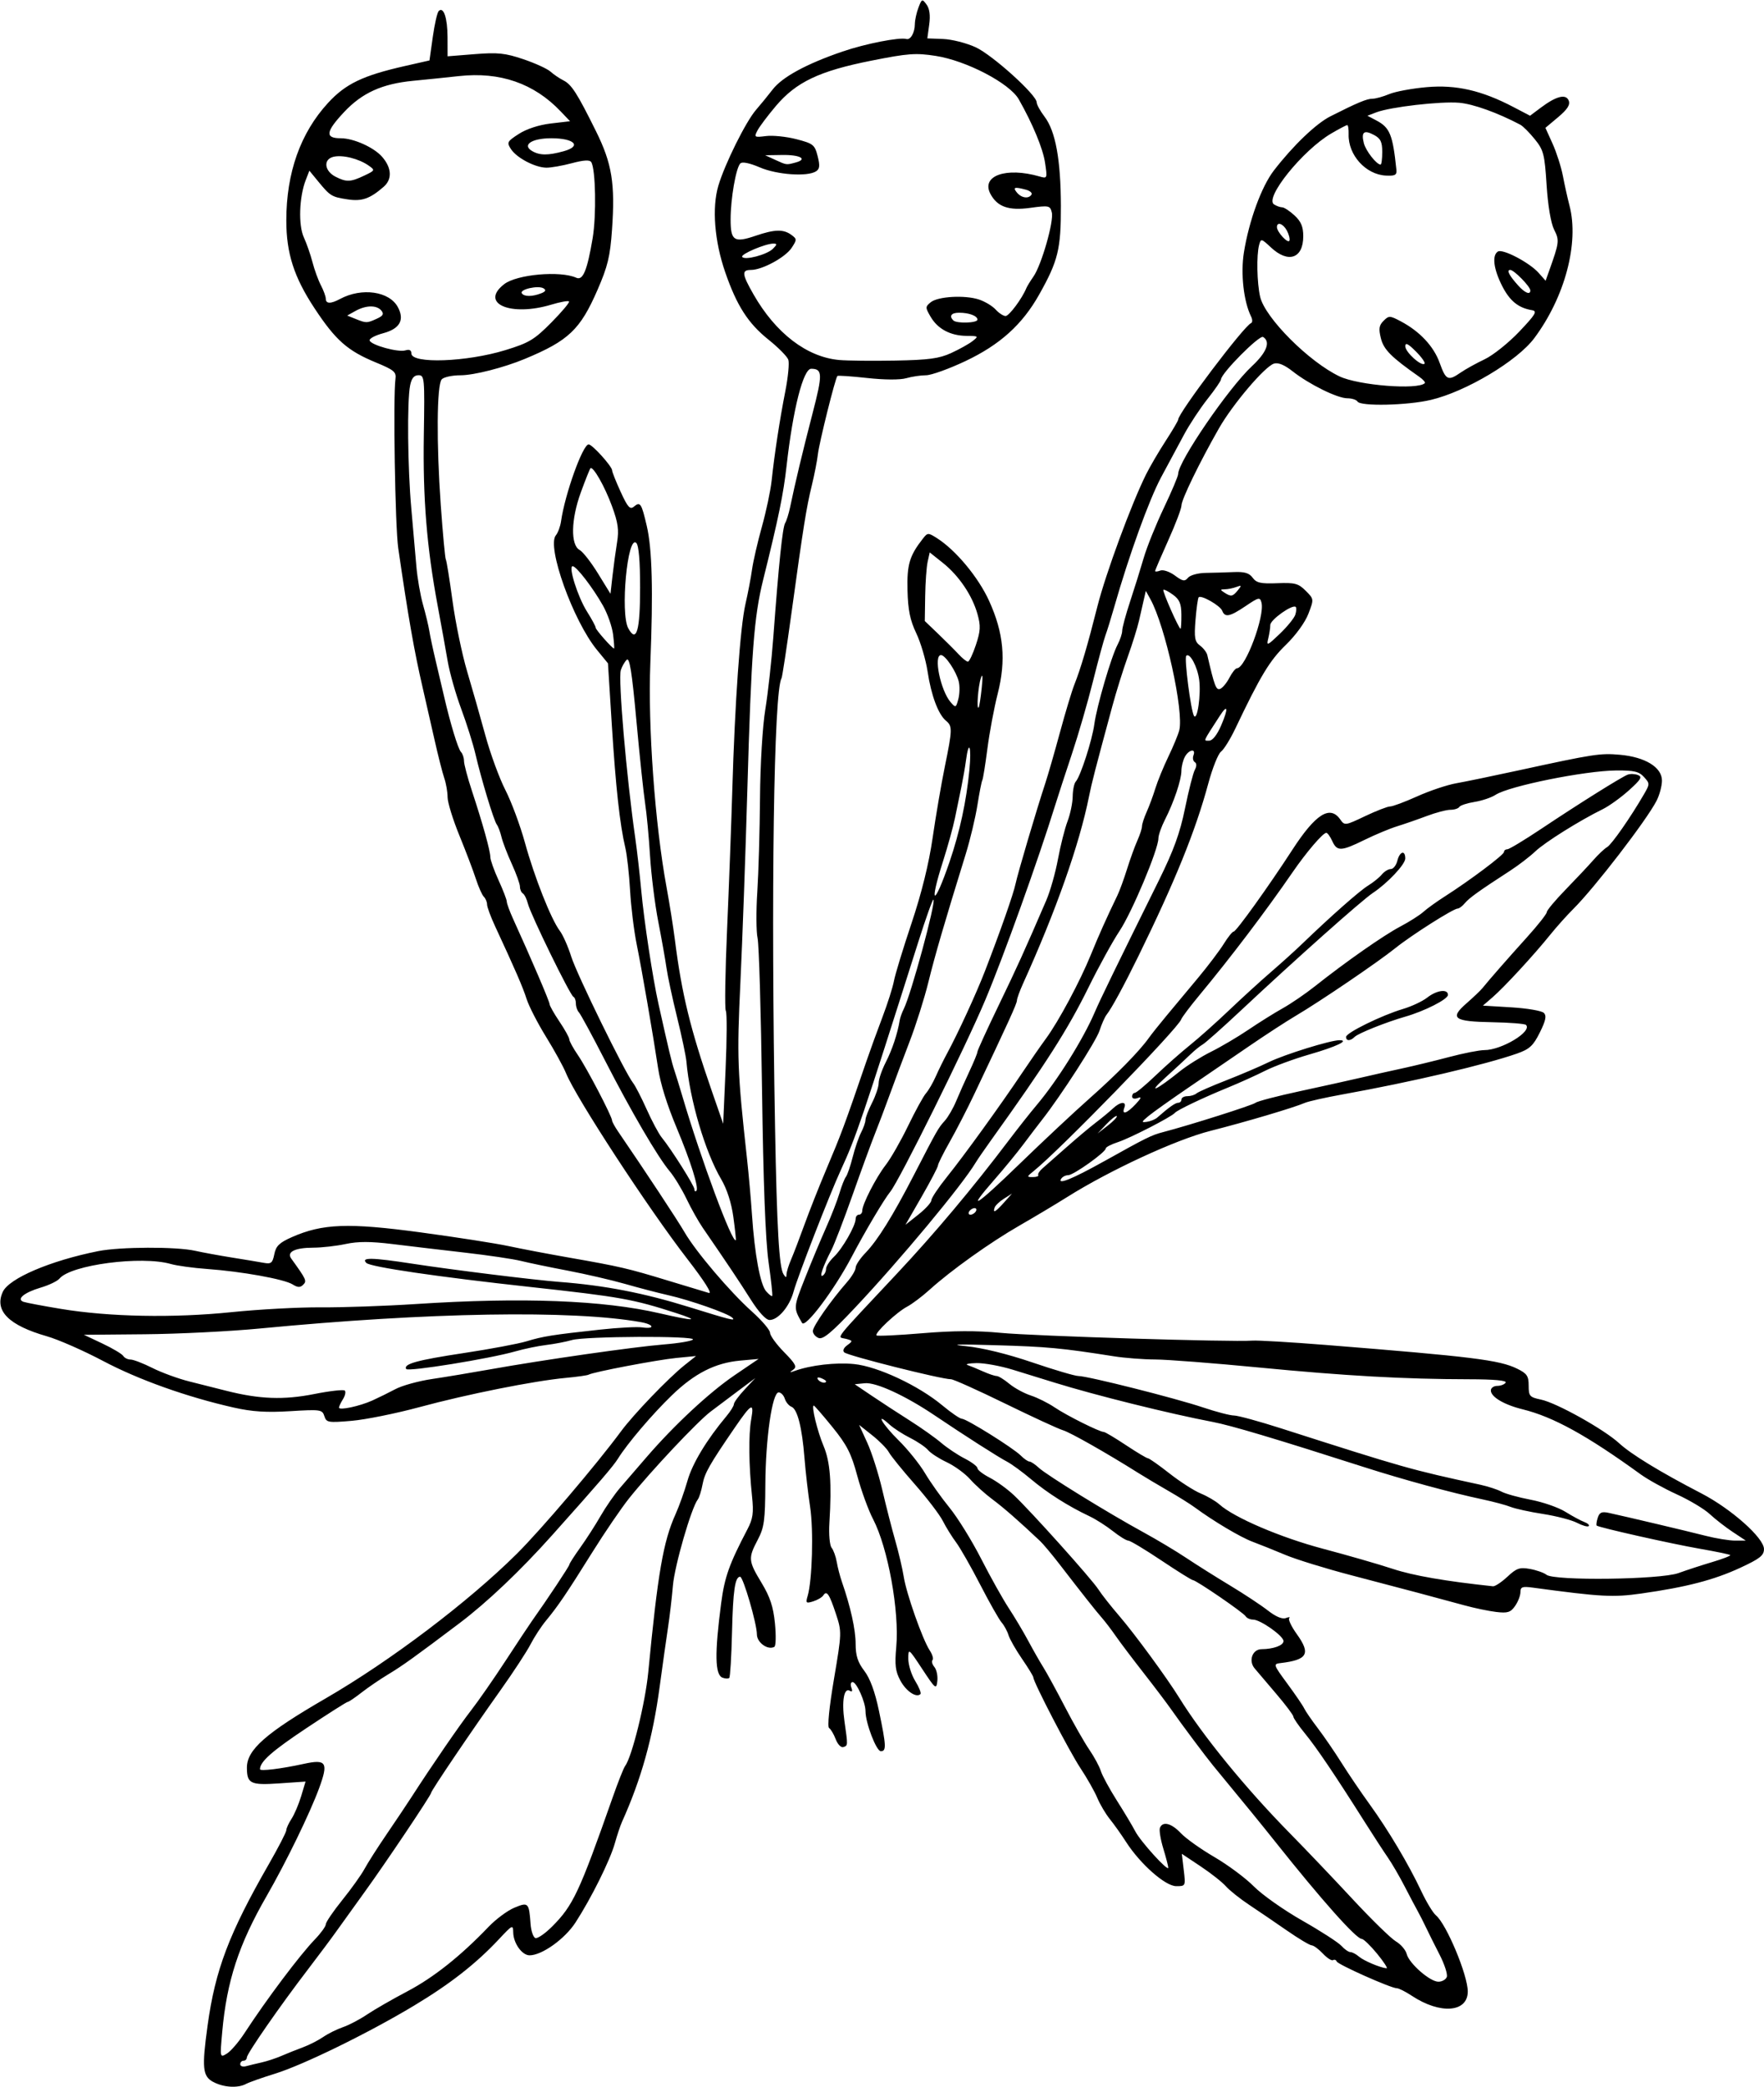 <?xml version="1.0" encoding="UTF-8" standalone="no"?>
<!-- Created with Inkscape (http://www.inkscape.org/) -->

<svg
   xmlns:dc="http://purl.org/dc/elements/1.1/"
   xmlns:cc="http://creativecommons.org/ns#"
   xmlns:rdf="http://www.w3.org/1999/02/22-rdf-syntax-ns#"
   xmlns:svg="http://www.w3.org/2000/svg"
   xmlns="http://www.w3.org/2000/svg"
   xmlns:sodipodi="http://sodipodi.sourceforge.net/DTD/sodipodi-0.dtd"
   xmlns:inkscape="http://www.inkscape.org/namespaces/inkscape"
   id="svg4154"
   version="1.1"
   inkscape:version="0.91 r13725"
   width="502.5"
   height="594.375"
   viewBox="0 0 502.5 594.375"
   sodipodi:docname="Scalepod.svg">
  <defs
     id="defs4158" />
  <sodipodi:namedview
     pagecolor="#ffffff"
     bordercolor="#666666"
     borderopacity="1"
     objecttolerance="10"
     gridtolerance="10"
     guidetolerance="10"
     inkscape:pageopacity="0"
     inkscape:pageshadow="2"
     inkscape:window-width="1600"
     inkscape:window-height="837"
     id="namedview4156"
     showgrid="false"
     inkscape:zoom="1.1272345"
     inkscape:cx="251.25"
     inkscape:cy="297.1875"
     inkscape:window-x="-8"
     inkscape:window-y="-8"
     inkscape:window-maximized="1"
     inkscape:current-layer="svg4154" />
  <path
     style="fill:#000000"
     d="m 60.703,592.901 c -2.993,-1.624 -3.225,-3.995 -1.57,-16.037 2.184,-15.883 6.097,-26.193 17.459,-45.997 2.734,-4.765 4.971,-9.104 4.971,-9.642 0,-0.538 0.668,-1.998 1.484,-3.244 0.816,-1.246 2.049,-4.142 2.739,-6.436 l 1.255,-4.17 -7.519,0.515 c -8.161,0.559 -9.173,0.069 -9.189,-4.453 -0.018,-5.127 5.375,-9.871 22.479,-19.777 18.399,-10.656 40.575,-27.43 54.416,-41.161 6.845,-6.791 22.786,-25.52 29.664,-34.853 3.563,-4.835 13.516,-15.197 18.107,-18.853 l 3.281,-2.612 -5.625,0.552 c -5.463,0.536 -23.768,4.024 -24.975,4.759 -0.33,0.201 -3.283,0.617 -6.562,0.925 -9.054,0.849 -27.98,4.631 -41.588,8.309 -6.703,1.812 -15.411,3.572 -19.35,3.91 -6.715,0.577 -7.201,0.494 -7.784,-1.343 -0.591,-1.862 -1.071,-1.932 -9.716,-1.405 -6.805,0.415 -10.864,0.155 -16.122,-1.033 C 53.254,397.852 39.462,392.933 29.378,387.597 23.82,384.656 16.609,381.487 13.355,380.557 2.479,377.446 -1.658,373.291 0.784,367.93 2.544,364.069 14.282,359.051 27.962,356.312 c 6.195,-1.24 22.212,-1.303 27.571,-0.108 2.199,0.49 6.951,1.362 10.56,1.938 3.609,0.576 7.666,1.25 9.014,1.499 2.131,0.393 2.528,0.072 3.033,-2.453 0.468,-2.342 1.435,-3.283 4.981,-4.852 8.732,-3.862 16.115,-4.139 36.634,-1.371 10.189,1.374 21.479,3.133 25.088,3.907 3.609,0.775 11.414,2.258 17.344,3.297 14.431,2.527 16.664,3.047 28.125,6.543 5.414,1.652 10.633,3.228 11.597,3.503 1.092,0.311 -1.229,-3.354 -6.152,-9.717 -11.097,-14.341 -31.716,-45.92 -34.524,-52.873 -0.729,-1.805 -3.279,-6.445 -5.667,-10.312 -2.388,-3.867 -4.883,-8.719 -5.545,-10.781 -1.112,-3.466 -3.177,-8.231 -9.013,-20.801 -1.242,-2.675 -2.258,-5.438 -2.258,-6.141 0,-0.702 -0.414,-1.691 -0.921,-2.198 -0.507,-0.507 -1.53,-2.806 -2.275,-5.109 -0.745,-2.304 -2.862,-7.872 -4.704,-12.374 -1.842,-4.502 -3.35,-9.396 -3.35,-10.876 0,-1.479 -0.422,-3.913 -0.937,-5.408 -0.515,-1.495 -1.79,-6.515 -2.832,-11.156 -1.042,-4.641 -2.531,-11.18 -3.308,-14.531 -2.432,-10.491 -4.118,-20.112 -6.983,-39.844 -0.885,-6.096 -1.489,-43.133 -0.785,-48.184 0.274,-1.967 -0.423,-2.55 -5.601,-4.688 C 98.974,99.886 95.582,96.886 89.563,87.745 83.735,78.895 81.562,72.119 81.562,62.788 c 0,-13.604 4.028,-24.943 11.897,-33.49 4.998,-5.429 9.892,-7.778 21.853,-10.49 l 7.031,-1.594 0.938,-6.666 c 0.516,-3.667 1.277,-7 1.692,-7.408 1.382,-1.358 2.498,1.955 2.513,7.456 l 0.014,5.44 7.734,-0.618 c 6.559,-0.524 8.66,-0.305 13.828,1.438 3.352,1.131 6.835,2.72 7.741,3.532 0.906,0.812 2.561,1.936 3.678,2.498 2.342,1.177 3.911,3.622 9.298,14.49 4.556,9.191 5.482,14.885 4.56,28.05 -0.533,7.608 -1.213,10.426 -4.133,17.137 -4.928,11.322 -8.234,14.462 -20.674,19.636 -6.027,2.507 -14.54,4.676 -18.349,4.676 -2.415,0 -4.834,0.534 -5.376,1.187 -1.385,1.669 -1.501,18.172 -0.252,35.742 0.583,8.194 1.233,15.178 1.444,15.52 0.212,0.342 1.07,5.662 1.908,11.821 0.838,6.159 2.717,15.206 4.175,20.105 1.458,4.898 3.802,13.125 5.209,18.281 1.407,5.156 3.962,12.117 5.678,15.469 1.716,3.352 4.224,10.102 5.572,15 2.712,9.854 7.443,21.808 9.936,25.104 0.888,1.174 2.354,4.484 3.256,7.355 1.589,5.051 15.341,33.129 17.623,35.979 0.619,0.773 2.356,4.148 3.861,7.5 1.504,3.352 3.421,6.938 4.258,7.969 2.817,3.468 9.338,13.798 9.338,14.794 0,0.543 0.253,0.734 0.562,0.425 0.772,-0.772 -1.593,-8.304 -5.661,-18.032 -2.737,-6.545 -4.583,-12.484 -5.245,-16.875 -1.447,-9.603 -4.686,-28.354 -6.074,-35.156 -0.789,-3.867 -1.647,-10.828 -1.907,-15.469 -0.26,-4.641 -0.873,-10.125 -1.362,-12.188 -1.555,-6.552 -2.734,-17.308 -3.852,-35.152 l -1.087,-17.339 -3.147,-3.84 c -6.782,-8.276 -14.359,-29.409 -11.695,-32.619 0.602,-0.726 1.267,-2.524 1.477,-3.997 1.104,-7.741 6.186,-21.897 7.861,-21.897 1.034,0 6.693,6.273 6.693,7.419 0,0.435 1.094,3.182 2.432,6.103 2.01,4.39 2.664,5.118 3.773,4.198 1.809,-1.502 2.146,-0.996 3.661,5.5 1.539,6.596 1.845,18.421 1.015,39.207 -0.712,17.818 1.31,45.71 4.614,63.666 0.854,4.641 1.926,11.391 2.383,15 1.952,15.429 4.396,25.436 10.519,43.068 l 3.236,9.318 0.687,-15.579 c 0.378,-8.569 0.409,-16.03 0.068,-16.581 -0.341,-0.551 -0.179,-11.023 0.358,-23.27 0.537,-12.248 1.205,-30.073 1.484,-39.612 0.729,-24.933 2.253,-46.476 3.747,-52.969 0.712,-3.094 1.557,-7.523 1.878,-9.844 0.321,-2.32 1.585,-7.805 2.808,-12.188 1.223,-4.383 2.471,-10.289 2.774,-13.125 0.812,-7.614 2.302,-17.336 3.911,-25.518 0.783,-3.98 1.162,-7.988 0.842,-8.906 -0.319,-0.918 -2.86,-3.491 -5.645,-5.717 -5.813,-4.646 -9.04,-9.673 -12.337,-19.222 -3.058,-8.855 -3.809,-18.377 -1.944,-24.631 1.873,-6.279 7.837,-18.27 10.756,-21.625 1.274,-1.464 3.398,-4.065 4.719,-5.778 2.731,-3.541 9.631,-7.287 19.887,-10.795 6.522,-2.231 16.213,-4.135 18.195,-3.574 1.183,0.335 2.398,-1.803 2.415,-4.25 0.008,-1.127 0.468,-3.236 1.022,-4.688 0.96,-2.514 1.069,-2.556 2.308,-0.868 0.868,1.182 1.121,3.078 0.761,5.703 l -0.539,3.932 4.506,0.17 c 2.479,0.094 6.64,1.151 9.247,2.349 4.783,2.198 17.396,13.577 17.396,15.694 0,0.627 1.006,2.459 2.235,4.07 3.13,4.104 4.626,12.251 4.66,25.372 0.032,12.346 -0.784,15.689 -6.172,25.279 -4.808,8.558 -11.165,14.298 -20.988,18.953 -4.7,2.227 -9.766,4.049 -11.256,4.049 -1.491,0 -4.029,0.378 -5.641,0.841 -1.756,0.504 -6.208,0.481 -11.108,-0.058 -4.497,-0.494 -8.321,-0.755 -8.496,-0.579 -0.6,0.6 -5.189,19.006 -5.558,22.296 -0.203,1.805 -0.985,5.812 -1.739,8.906 -1.557,6.389 -2.371,11.501 -5.817,36.531 -1.346,9.78 -2.604,18.035 -2.796,18.344 -2.21,3.576 -3.051,61.724 -1.851,127.937 0.52,28.677 1.159,39.822 2.395,41.776 0.676,1.068 0.857,1.086 0.868,0.085 0.008,-0.696 0.591,-2.594 1.295,-4.219 0.704,-1.625 2.425,-6.118 3.824,-9.985 1.399,-3.867 4.149,-10.828 6.111,-15.469 4.463,-10.556 5.236,-12.634 11.499,-30.938 1.059,-3.094 3.128,-8.789 4.598,-12.656 1.47,-3.867 2.945,-8.508 3.278,-10.312 0.333,-1.805 2.583,-9.188 5,-16.406 2.883,-8.608 4.956,-16.996 6.026,-24.375 0.897,-6.188 2.449,-15.258 3.45,-20.156 2.192,-10.732 2.216,-11.62 0.348,-13.17 -2.195,-1.822 -4.208,-7.205 -5.24,-14.018 -0.508,-3.352 -1.961,-8.267 -3.229,-10.923 -1.759,-3.684 -2.348,-6.574 -2.488,-12.188 -0.183,-7.373 0.56,-9.868 4.394,-14.755 1.338,-1.705 1.489,-1.709 4.003,-0.114 5.347,3.392 11.777,11.122 14.837,17.836 4.181,9.175 4.894,16.902 2.447,26.513 -1.012,3.973 -2.327,10.998 -2.924,15.612 -0.597,4.614 -1.249,8.655 -1.45,8.981 -0.201,0.325 -0.827,3.511 -1.392,7.08 -0.564,3.568 -2.07,9.863 -3.346,13.988 -6.098,19.714 -8.744,28.791 -10.621,36.425 -1.122,4.565 -3.521,12.159 -5.331,16.875 -1.81,4.716 -4.361,11.528 -5.668,15.137 -1.308,3.609 -3.222,8.672 -4.255,11.25 -1.032,2.578 -3.89,10.393 -6.35,17.366 -2.46,6.973 -5.175,14.037 -6.033,15.697 -2.456,4.749 -3.526,7.91 -2.454,7.248 0.514,-0.318 0.935,-1.169 0.935,-1.891 0,-0.722 1.014,-2.279 2.253,-3.46 2.43,-2.316 6.184,-8.875 6.184,-10.805 0,-0.652 0.422,-1.186 0.938,-1.186 0.516,0 0.938,-0.5 0.938,-1.11 0,-1.848 3.899,-9.456 6.684,-13.041 1.44,-1.853 4.31,-6.87 6.379,-11.148 2.069,-4.278 4.364,-8.457 5.1,-9.287 0.736,-0.829 1.989,-2.984 2.784,-4.789 0.795,-1.805 2.248,-4.758 3.228,-6.562 3.06,-5.636 8.326,-17.082 10.783,-23.438 4.377,-11.324 8.127,-22.016 8.712,-24.844 0.6,-2.899 5.989,-21.123 8.456,-28.594 0.766,-2.32 2.651,-8.859 4.19,-14.531 1.538,-5.672 3.383,-11.789 4.1,-13.594 1.833,-4.614 3.752,-11.124 6.571,-22.286 2.344,-9.283 9.667,-29.153 13.84,-37.557 1.109,-2.234 3.627,-6.54 5.596,-9.569 1.968,-3.029 3.579,-5.768 3.579,-6.086 0,-1.864 18.757,-26.694 20.75,-27.468 0.439,-0.171 0.448,-1.014 0.02,-1.875 -2.119,-4.266 -3.014,-12.22 -2.052,-18.242 1.441,-9.02 5.016,-18.793 8.549,-23.369 5.477,-7.094 11.995,-13.337 16.089,-15.41 7.639,-3.866 10.379,-5.013 11.985,-5.013 0.889,0 3.04,-0.595 4.779,-1.322 1.74,-0.727 6.548,-1.617 10.685,-1.978 8.384,-0.731 15.639,0.932 24.679,5.659 l 4.749,2.483 3.086,-2.313 c 4.409,-3.304 7.165,-3.987 7.939,-1.969 0.449,1.171 -0.397,2.485 -3.011,4.68 l -3.636,3.052 2.046,4.525 c 1.125,2.489 2.45,6.634 2.943,9.212 0.493,2.578 1.337,6.375 1.876,8.438 2.776,10.638 -1.332,26.067 -10.043,37.728 -4.857,6.502 -19.475,15.222 -29.463,17.577 -6.694,1.578 -20.008,1.882 -20.877,0.476 -0.319,-0.516 -1.623,-0.938 -2.899,-0.938 -2.835,0 -10.861,-3.956 -15.603,-7.69 -2.324,-1.83 -4.11,-2.565 -5.309,-2.184 -2.632,0.835 -11.741,11.557 -15.68,18.455 -5.495,9.623 -10.666,20.264 -10.666,21.949 0,0.861 -1.688,5.313 -3.75,9.894 -2.062,4.581 -3.75,8.525 -3.75,8.766 0,0.241 0.663,0.184 1.474,-0.128 0.811,-0.311 2.671,0.319 4.133,1.4 2.257,1.668 2.825,1.766 3.757,0.644 0.606,-0.73 2.848,-1.347 5.007,-1.378 2.151,-0.031 5.753,-0.136 8.006,-0.234 3.085,-0.134 4.419,0.263 5.404,1.61 1.076,1.471 2.319,1.748 7.019,1.562 5.022,-0.198 5.998,0.061 8.083,2.147 2.37,2.37 2.371,2.375 0.775,6.555 -0.934,2.444 -3.617,6.139 -6.456,8.889 -4.576,4.432 -7.238,8.846 -14.362,23.81 -1.433,3.011 -3.267,5.964 -4.074,6.562 -0.807,0.598 -2.435,4.674 -3.618,9.057 -3.644,13.503 -9.416,27.753 -19.933,49.219 -4.108,8.385 -7.622,14.854 -9.033,16.631 -0.516,0.65 -1.426,2.698 -2.022,4.551 -0.96,2.983 -10.994,18.541 -16.39,25.413 -1.094,1.393 -3.466,4.507 -5.27,6.92 -1.805,2.413 -5.496,6.916 -8.203,10.007 -8.403,9.595 -5.446,7.773 7.031,-4.331 6.574,-6.378 15.539,-14.77 19.922,-18.649 7.769,-6.876 14.3,-13.535 16.963,-17.293 0.725,-1.023 3.006,-3.886 5.068,-6.361 2.062,-2.475 6.086,-7.303 8.94,-10.728 2.855,-3.425 6.158,-7.794 7.342,-9.709 1.184,-1.915 2.45,-3.482 2.815,-3.482 0.718,0 9.94,-12.854 16.705,-23.282 6.622,-10.208 10.732,-12.811 13.65,-8.646 1.248,1.782 1.404,1.762 7.071,-0.938 3.187,-1.518 6.394,-2.76 7.127,-2.76 0.733,0 4.219,-1.3 7.747,-2.89 3.529,-1.589 8.525,-3.262 11.103,-3.718 2.578,-0.455 10.594,-2.112 17.812,-3.682 21.422,-4.659 23.197,-4.932 28.805,-4.433 7.199,0.641 11.977,3.571 11.977,7.345 0,1.53 -0.698,4.133 -1.551,5.783 -2.898,5.607 -17.606,24.713 -23.663,30.738 -1.859,1.85 -4.857,5.199 -6.662,7.443 -4.555,5.665 -13.048,14.873 -16.36,17.738 l -2.766,2.393 8.132,0.491 c 4.472,0.27 8.622,0.981 9.222,1.581 0.829,0.829 0.554,2.169 -1.147,5.589 -1.885,3.79 -2.915,4.736 -6.538,6.007 -9.012,3.16 -30.095,8.095 -49.606,11.611 -4.898,0.883 -9.75,1.969 -10.781,2.414 -3.218,1.388 -16.886,5.441 -26.936,7.987 -9.797,2.482 -28.647,11.198 -40.902,18.912 -3.088,1.944 -9.127,5.552 -13.42,8.019 -8.401,4.827 -19.543,12.779 -25.673,18.324 -2.093,1.893 -4.96,4.051 -6.371,4.795 -3.002,1.583 -9.355,7.553 -8.717,8.191 0.241,0.241 6.1,-0.037 13.021,-0.617 8.812,-0.739 15.511,-0.772 22.353,-0.111 9.46,0.914 65.953,2.659 71.645,2.214 1.547,-0.121 11.039,0.437 21.094,1.24 41.625,3.324 49.326,4.279 54.36,6.743 2.82,1.38 3.296,2.079 3.296,4.844 0,2.98 0.275,3.289 3.526,3.972 4.461,0.937 17.938,8.463 22.255,12.429 3.451,3.17 11.72,8.212 23.378,14.254 8.547,4.43 17.872,12.712 17.872,15.874 0,1.837 -1.168,2.754 -6.847,5.378 -7.431,3.434 -15.282,5.47 -28.085,7.284 -8.064,1.143 -11.365,0.964 -30.928,-1.676 -2.986,-0.403 -3.516,-0.208 -3.516,1.29 0,0.971 -0.684,2.741 -1.519,3.934 -1.285,1.834 -2.116,2.098 -5.391,1.707 -2.129,-0.254 -6.192,-1.1 -9.028,-1.88 -7.39,-2.032 -17.309,-4.669 -32.344,-8.599 -7.219,-1.887 -15.656,-4.495 -18.75,-5.795 -3.094,-1.301 -7.271,-2.977 -9.283,-3.726 -3.418,-1.271 -11.119,-5.849 -16.498,-9.807 -1.289,-0.949 -4.664,-3.058 -7.5,-4.687 -2.836,-1.629 -6.633,-3.891 -8.438,-5.025 -9.188,-5.778 -19.479,-11.613 -21.562,-12.227 -1.289,-0.38 -8.71,-3.803 -16.492,-7.608 -7.782,-3.805 -14.715,-6.918 -15.409,-6.918 -2.774,0 -29.29,-6.671 -30.393,-7.646 -0.536,-0.474 -0.203,-1.285 0.842,-2.049 1.645,-1.203 1.623,-1.292 -0.45,-1.834 -2.479,-0.648 -4.031,1.323 14.557,-18.498 10.833,-11.551 21.629,-24.409 31.875,-37.961 2.578,-3.41 6.178,-7.965 7.999,-10.122 5.868,-6.951 13.23,-18.72 16.527,-26.422 1.534,-3.583 6.002,-12.768 18.242,-37.5 4.217,-8.521 6.029,-13.506 7.467,-20.549 1.045,-5.114 2.299,-10.046 2.788,-10.959 0.562,-1.051 0.558,-1.864 -0.011,-2.216 -0.494,-0.306 -0.661,-1.175 -0.371,-1.932 0.784,-2.044 -1.325,-1.668 -2.452,0.437 -0.534,0.997 -0.977,2.79 -0.984,3.984 -0.016,2.606 -2.157,8.957 -4.699,13.94 -1.017,1.994 -1.852,4.381 -1.855,5.303 -0.01,3.149 -7.522,21.039 -11.07,26.365 -1.947,2.922 -5.93,10.165 -8.851,16.094 -5.884,11.945 -12.02,21.562 -27.816,43.594 -1.848,2.578 -3.781,5.387 -4.294,6.243 -3.952,6.588 -21.43,27.603 -34.438,41.409 -6.622,7.028 -9.071,9.062 -10.323,8.572 -0.902,-0.353 -1.641,-1.248 -1.641,-1.989 0,-1.337 5.035,-8.541 9.731,-13.922 1.35,-1.547 2.455,-3.4 2.456,-4.119 6.3e-4,-0.719 1.267,-2.617 2.813,-4.219 3.465,-3.588 7.767,-10.5 13.727,-22.055 6.717,-13.023 6.99,-13.503 8.85,-15.557 0.94,-1.038 2.406,-3.57 3.257,-5.625 0.852,-2.055 2.559,-5.887 3.795,-8.515 1.236,-2.628 2.247,-5.097 2.247,-5.487 0,-0.39 2.679,-6.256 5.954,-13.035 5.412,-11.203 7.416,-15.62 13.674,-30.137 1.111,-2.578 2.606,-7.852 3.321,-11.719 0.715,-3.867 1.943,-8.719 2.728,-10.781 0.785,-2.062 1.446,-5.248 1.469,-7.078 0.023,-1.83 0.414,-3.729 0.869,-4.219 1.329,-1.429 4.674,-11.765 5.294,-16.359 0.695,-5.143 4.814,-19.229 6.622,-22.645 0.725,-1.369 1.317,-3.158 1.317,-3.976 0,-0.818 1.01,-4.55 2.245,-8.293 1.235,-3.743 2.981,-9.336 3.881,-12.43 0.9,-3.094 3.475,-9.49 5.724,-14.214 2.249,-4.724 4.088,-9.08 4.088,-9.68 0,-3.536 14.345,-24.496 21.028,-30.724 4.214,-3.927 5.366,-6.946 3.17,-8.304 -1.048,-0.647 -11.958,10.35 -11.995,12.09 -0.008,0.402 -1.739,2.911 -3.846,5.576 -2.107,2.665 -5.091,7.188 -6.632,10.051 -1.541,2.863 -4.501,8.369 -6.578,12.236 -3.423,6.374 -9.198,22.356 -13.381,37.031 -0.882,3.094 -1.994,6.68 -2.471,7.969 -0.477,1.289 -2.082,7.195 -3.565,13.125 -1.483,5.93 -4.176,15.211 -5.984,20.625 -1.808,5.414 -3.941,11.953 -4.741,14.531 -4.879,15.737 -14.741,43.213 -19.963,55.619 -5.658,13.442 -24.448,51.36 -27.026,54.538 -1.828,2.254 -7.105,11.153 -11.048,18.633 -4.95,9.39 -13.188,20.353 -14.101,18.767 -2.495,-4.337 -2.496,-4.326 0.814,-12.703 1.802,-4.56 4.502,-11.033 6,-14.384 1.498,-3.352 3.222,-7.781 3.83,-9.844 0.609,-2.062 1.442,-4.177 1.853,-4.7 0.41,-0.522 1.273,-3.042 1.917,-5.599 0.644,-2.557 1.727,-5.716 2.407,-7.019 0.68,-1.303 1.239,-2.914 1.242,-3.579 0.003,-0.665 0.85,-2.863 1.881,-4.885 1.031,-2.021 1.875,-4.553 1.875,-5.625 0,-1.072 0.909,-3.726 2.021,-5.897 1.832,-3.579 3.365,-8.188 3.963,-11.916 0.124,-0.773 0.651,-2.25 1.17,-3.281 2.064,-4.096 9.195,-30.37 8.447,-31.118 -0.206,-0.206 -2.153,5.236 -4.327,12.091 -16.068,50.655 -17.715,55.503 -22.075,64.965 -3.176,6.892 -12.298,30.36 -13.444,34.586 -1.146,4.226 -4.399,8.071 -6.829,8.071 -1.047,0 -3.089,-2.219 -5.391,-5.859 -3.321,-5.251 -6.561,-10.094 -13.641,-20.391 -1.241,-1.805 -3.335,-5.533 -4.654,-8.285 -1.319,-2.752 -3.468,-6.276 -4.777,-7.831 -3.405,-4.046 -10.987,-17.036 -18.502,-31.696 -3.568,-6.961 -6.875,-13.057 -7.349,-13.547 -0.474,-0.49 -0.861,-1.615 -0.861,-2.5 0,-0.885 -0.316,-1.75 -0.703,-1.922 -0.939,-0.417 -12.183,-23.41 -12.958,-26.497 -0.335,-1.335 -0.984,-2.659 -1.443,-2.943 -0.459,-0.283 -0.834,-1.15 -0.834,-1.926 0,-0.776 -1.044,-3.693 -2.32,-6.482 -1.276,-2.789 -2.6,-6.243 -2.942,-7.674 -0.342,-1.432 -0.942,-3.025 -1.333,-3.541 -0.846,-1.116 -4.414,-12.901 -6.103,-20.156 -0.66,-2.836 -2.476,-8.592 -4.036,-12.791 -1.56,-4.199 -3.294,-10.316 -3.854,-13.594 -0.56,-3.278 -1.844,-10.389 -2.854,-15.803 -3.097,-16.595 -4.229,-30.547 -3.939,-48.516 0.264,-16.343 0.196,-17.109 -1.523,-17.109 -1.266,0 -1.974,0.869 -2.386,2.93 -0.887,4.435 -0.701,23.436 0.344,35.039 0.511,5.672 1.157,13.055 1.436,16.406 0.279,3.352 1.132,8.288 1.896,10.97 0.764,2.682 1.575,6.057 1.802,7.5 0.227,1.443 1.066,5.366 1.865,8.717 0.799,3.352 1.841,7.781 2.317,9.844 1.794,7.779 3.998,15.031 4.83,15.891 0.474,0.49 0.862,1.641 0.862,2.558 0,0.917 1.012,4.735 2.248,8.484 3.102,9.404 5.252,17.137 5.252,18.886 0,0.808 1.055,3.774 2.344,6.593 1.289,2.818 2.344,5.562 2.344,6.096 0,0.535 0.823,2.777 1.829,4.982 5.037,11.042 10.359,23.472 10.359,24.196 0,0.447 1.266,2.689 2.812,4.981 1.547,2.292 2.812,4.575 2.812,5.072 0,0.498 1.123,2.546 2.497,4.552 2.524,3.687 9.691,17.419 9.691,18.568 0,0.343 0.782,1.766 1.738,3.163 7.735,11.302 16.949,25.263 18.887,28.615 3.193,5.524 12.937,16.992 19.211,22.613 2.84,2.544 5.164,5.27 5.164,6.058 0,0.788 1.791,3.258 3.981,5.489 3.338,3.401 3.754,4.216 2.578,5.046 -1.111,0.784 -1.013,0.849 0.472,0.314 4.55,-1.64 11.684,-2.465 16.875,-1.953 6.74,0.665 18.375,6.109 25.18,11.78 2.505,2.088 5.001,3.797 5.546,3.797 1.307,0 14.619,8.315 16.794,10.489 0.934,0.934 2.041,1.698 2.459,1.698 0.418,0 1.624,0.804 2.679,1.787 2.231,2.078 19.832,12.925 29.807,18.369 3.779,2.062 9.262,5.344 12.185,7.292 2.922,1.948 8.556,5.495 12.519,7.882 3.963,2.387 8.796,5.581 10.74,7.098 2.262,1.765 4.108,2.538 5.128,2.146 0.877,-0.336 1.304,-0.322 0.951,0.032 -0.354,0.354 0.625,2.408 2.174,4.566 4.008,5.581 3.034,7.313 -4.625,8.221 -2.153,0.255 -2.101,0.416 1.926,5.887 2.277,3.094 4.433,6.258 4.792,7.031 0.359,0.773 2.098,3.305 3.865,5.625 1.767,2.32 4.802,6.75 6.745,9.844 1.943,3.094 5.534,8.391 7.98,11.771 5.355,7.399 11.156,17.147 14.752,24.791 1.456,3.094 3.336,6.197 4.178,6.896 3.003,2.492 9.07,17.004 9.07,21.696 0,5.966 -7.839,6.569 -15.921,1.224 -1.795,-1.187 -3.725,-2.159 -4.288,-2.159 -1.659,0 -16.793,-6.741 -17.137,-7.633 -0.173,-0.449 -0.639,-0.616 -1.036,-0.371 -0.397,0.245 -1.7,-0.596 -2.896,-1.869 -1.196,-1.273 -2.629,-2.326 -3.183,-2.341 -0.555,-0.014 -3.751,-1.926 -7.102,-4.249 -3.352,-2.323 -8.203,-5.624 -10.781,-7.337 -2.578,-1.713 -5.531,-4.071 -6.562,-5.241 -1.031,-1.17 -4.277,-3.727 -7.212,-5.682 l -5.337,-3.556 0.546,4.608 c 0.543,4.583 0.531,4.608 -2.163,4.597 -3.105,-0.013 -10.235,-6.306 -14.273,-12.598 -1.34,-2.089 -3.416,-5.008 -4.612,-6.489 -1.196,-1.48 -2.803,-4.196 -3.572,-6.036 -0.769,-1.839 -2.924,-5.644 -4.789,-8.455 -3.164,-4.767 -13.431,-24.536 -13.431,-25.861 0,-0.328 -1.452,-2.707 -3.226,-5.286 -1.774,-2.579 -3.512,-5.628 -3.861,-6.774 -0.349,-1.147 -1.232,-2.766 -1.961,-3.599 -0.729,-0.833 -3.465,-5.663 -6.078,-10.734 -2.614,-5.071 -5.714,-10.507 -6.89,-12.08 -1.176,-1.573 -2.88,-4.324 -3.786,-6.114 -0.907,-1.79 -4.508,-6.5 -8.004,-10.467 -3.495,-3.967 -6.804,-8.051 -7.352,-9.076 -0.549,-1.025 -2.681,-3.197 -4.739,-4.827 l -3.741,-2.963 2.333,5.097 c 1.283,2.803 3.206,8.842 4.272,13.419 1.066,4.577 2.726,11.064 3.689,14.416 0.963,3.352 2.052,7.992 2.42,10.312 0.775,4.886 5.345,17.838 7.4,20.975 0.773,1.179 1.132,2.416 0.799,2.749 -0.333,0.333 -0.093,1.223 0.533,1.978 0.626,0.755 1.003,2.558 0.837,4.007 -0.285,2.485 -0.529,2.29 -4.287,-3.411 -3.93,-5.963 -3.984,-6.003 -3.984,-2.923 0,1.717 0.892,4.566 1.982,6.329 1.09,1.764 1.755,3.434 1.477,3.712 -1.156,1.156 -4.081,-0.81 -5.712,-3.838 -1.423,-2.643 -1.641,-4.427 -1.174,-9.615 0.915,-10.164 -2.369,-28.244 -6.608,-36.37 -1.345,-2.578 -3.373,-8.145 -4.508,-12.37 -1.7,-6.332 -2.939,-8.762 -7.049,-13.828 -2.743,-3.38 -5.143,-6.146 -5.334,-6.146 -0.756,0 1.008,7.28 2.786,11.5 1.911,4.536 2.366,10.532 1.663,21.954 -0.198,3.22 0.082,6.346 0.629,7.031 0.542,0.679 1.202,2.499 1.465,4.046 0.264,1.547 0.919,4.078 1.457,5.625 2.481,7.142 3.925,13.659 3.925,17.723 0,3.346 0.606,5.228 2.472,7.674 1.653,2.168 3.038,5.949 4.182,11.422 2.078,9.939 2.147,11.463 0.52,11.463 -1.275,0 -4.361,-8.058 -4.361,-11.388 0,-2.564 -2.538,-8.3 -3.673,-8.3 -0.526,0 -0.687,0.702 -0.357,1.56 0.384,1.002 0.23,1.332 -0.431,0.924 -1.655,-1.023 -2.355,2.907 -1.539,8.633 1.006,7.059 1.011,6.952 -0.323,7.397 -0.641,0.214 -1.617,-0.797 -2.168,-2.247 -0.551,-1.449 -1.398,-2.88 -1.882,-3.179 -0.526,-0.325 0.032,-5.933 1.387,-13.938 2.231,-13.183 2.24,-13.475 0.581,-18.505 -1.885,-5.714 -2.645,-6.844 -3.6,-5.353 -0.359,0.56 -1.663,1.334 -2.899,1.72 -2.031,0.635 -2.183,0.49 -1.586,-1.514 1.323,-4.437 1.722,-18.777 0.708,-25.413 -0.572,-3.742 -1.291,-9.967 -1.597,-13.835 -0.697,-8.805 -2.02,-14.01 -3.729,-14.666 -0.727,-0.279 -1.577,-1.312 -1.889,-2.295 -0.312,-0.984 -1.096,-1.788 -1.743,-1.788 -1.832,0 -3.722,13.085 -3.793,26.25 -0.055,10.266 -0.324,12.216 -2.172,15.732 -2.757,5.245 -2.69,5.992 1.09,12.252 2.426,4.017 3.348,6.804 3.814,11.531 0.339,3.428 0.27,6.437 -0.152,6.687 -1.803,1.066 -4.986,-1.19 -4.986,-3.534 0,-3.008 -3.9,-16.417 -4.775,-16.417 -1.459,0 -2.03,3.903 -2.313,15.802 -0.163,6.886 -0.516,12.739 -0.783,13.006 -0.267,0.267 -1.137,0.236 -1.933,-0.069 -2.155,-0.827 -2.261,-6.871 -0.373,-21.239 0.975,-7.418 2.282,-11.091 7.473,-21.005 1.581,-3.018 1.812,-4.664 1.321,-9.375 -0.935,-8.962 -1.027,-17.537 -0.237,-21.955 0.892,-4.987 0.097,-4.595 -4.617,2.279 -7.277,10.611 -8.64,13.008 -9.249,16.264 -0.341,1.828 -0.944,3.745 -1.338,4.26 -1.868,2.441 -6.607,18.823 -7.097,24.532 -0.302,3.523 -0.937,8.937 -1.41,12.031 -0.473,3.094 -1.544,10.688 -2.378,16.875 -1.959,14.516 -5.223,26.204 -10.736,38.438 -0.465,1.031 -1.378,3.773 -2.03,6.094 -1.354,4.823 -6.716,15.611 -11.19,22.516 -3.041,4.693 -9.567,9.359 -13.089,9.359 -2.156,0 -4.611,-3.444 -4.66,-6.537 -0.035,-2.25 -0.237,-2.156 -3.984,1.857 -6.561,7.025 -13.949,12.81 -24.297,19.024 -13.084,7.858 -31.541,16.883 -39.65,19.388 -3.609,1.115 -7.295,2.419 -8.19,2.897 -2.364,1.264 -6.427,1.003 -9.388,-0.603 z m 13.828,-5.543 c 1.547,-0.345 4.078,-1.179 5.625,-1.852 1.547,-0.673 4.289,-1.769 6.094,-2.435 1.805,-0.666 4.423,-1.997 5.818,-2.957 1.395,-0.96 3.926,-2.219 5.625,-2.798 1.699,-0.579 4.776,-2.191 6.838,-3.583 2.062,-1.392 7.252,-4.378 11.533,-6.634 7.481,-3.944 15.137,-10.027 23.135,-18.381 2.073,-2.166 5.361,-4.601 7.306,-5.412 3.996,-1.666 4.193,-1.471 4.633,4.589 0.147,2.023 0.768,3.842 1.38,4.043 0.612,0.201 2.745,-1.267 4.74,-3.261 6.001,-6.001 7.75,-9.727 17.267,-36.789 1.539,-4.375 3.124,-8.383 3.523,-8.906 1.957,-2.565 5.771,-17.98 6.614,-26.733 2.723,-28.274 4.273,-37.254 7.767,-45 1.047,-2.32 2.586,-6.635 3.422,-9.589 1.378,-4.87 5.473,-11.645 11.1,-18.363 1.16,-1.384 2.109,-2.919 2.109,-3.41 6.2e-4,-0.491 1.372,-2.362 3.048,-4.157 l 3.047,-3.264 -4.688,3.501 c -2.578,1.925 -6.201,4.65 -8.051,6.054 -3.78,2.87 -17.034,16.963 -23.178,24.645 -2.222,2.779 -6.94,9.693 -10.483,15.365 -7.355,11.774 -9.784,15.359 -13.241,19.537 -1.349,1.63 -3.32,4.651 -4.38,6.713 -1.06,2.062 -4.927,7.969 -8.593,13.125 -8.428,11.855 -19.732,28.574 -19.732,29.184 0,0.655 -13.033,20.08 -18.962,28.264 -2.719,3.753 -6.206,8.604 -7.749,10.781 -1.543,2.177 -5.34,7.268 -8.437,11.314 -7.95,10.381 -17.351,23.935 -17.351,25.014 0,0.501 -0.422,0.912 -0.938,0.912 -0.516,0 -0.938,0.45 -0.938,1.001 0,0.55 0.738,0.801 1.641,0.556 0.902,-0.245 2.906,-0.727 4.453,-1.073 z m -4.872,-8.361 c 6.257,-9.597 15.734,-22.207 20.08,-26.719 1.69,-1.755 3.073,-3.674 3.073,-4.266 0,-0.591 2.11,-3.694 4.69,-6.895 2.579,-3.201 5.427,-7.188 6.328,-8.861 0.901,-1.673 3.748,-6.133 6.326,-9.911 2.578,-3.779 5.742,-8.506 7.031,-10.504 5.885,-9.125 13.725,-20.531 17.055,-24.81 2.006,-2.578 6.405,-8.906 9.775,-14.062 3.371,-5.156 6.728,-10.219 7.46,-11.25 4.434,-6.241 10.71,-15.696 10.71,-16.135 0,-0.284 1.398,-2.465 3.108,-4.847 1.709,-2.382 4.319,-6.44 5.799,-9.018 1.48,-2.578 3.984,-6.188 5.564,-8.021 1.58,-1.834 4.982,-5.777 7.561,-8.762 7.885,-9.131 17.877,-18.422 25.049,-23.291 l 6.826,-4.634 -5.219,0.472 c -7.13,0.645 -13.012,3.63 -19.492,9.894 -5.582,5.395 -12.647,13.691 -15.325,17.995 -1.37,2.201 -5.162,6.612 -18.789,21.856 -9.019,10.089 -18.541,19.13 -26.362,25.03 -12.742,9.612 -16.281,12.152 -20.281,14.558 -2.32,1.396 -5.756,3.738 -7.635,5.205 -1.879,1.467 -3.655,2.667 -3.946,2.667 -0.292,0 -5.592,3.369 -11.778,7.486 -9.783,6.511 -13.204,9.538 -13.204,11.682 0,0.626 5.955,-0.102 12.498,-1.529 6.422,-1.4 7.042,-0.415 4.35,6.917 -2.613,7.118 -9.44,21.144 -14.943,30.703 -7.974,13.85 -11.371,24.25 -12.671,38.787 -0.655,7.32 -0.653,7.326 1.356,6.094 1.106,-0.678 3.359,-3.302 5.008,-5.83 z M 412.139,563.026 c 0.285,-0.742 -0.633,-3.589 -2.038,-6.328 -1.406,-2.739 -3.156,-6.245 -3.889,-7.792 -0.733,-1.547 -1.806,-3.656 -2.385,-4.688 -0.579,-1.031 -2.251,-4.195 -3.715,-7.031 -1.464,-2.836 -3.6,-6.506 -4.747,-8.157 -1.146,-1.65 -4.165,-6.291 -6.708,-10.312 -8.465,-13.387 -13.611,-21.002 -16.932,-25.055 -1.809,-2.207 -3.288,-4.359 -3.288,-4.781 0,-0.423 -2.186,-3.332 -4.857,-6.466 -2.671,-3.134 -5.451,-6.406 -6.178,-7.271 -1.816,-2.163 -0.639,-5.454 1.958,-5.471 3.409,-0.021 6.265,-1.075 6.265,-2.313 0,-1.461 -6.594,-6.112 -8.667,-6.112 -0.844,0 -1.8,-0.429 -2.124,-0.953 C 354.163,459.211 340.712,450 339.797,450 c -0.33,0 -4.385,-2.531 -9.01,-5.625 -4.625,-3.094 -8.848,-5.625 -9.385,-5.625 -0.537,0 -2.513,-1.217 -4.392,-2.704 -1.879,-1.487 -4.893,-3.4 -6.697,-4.252 -5.953,-2.81 -11.924,-6.591 -16.542,-10.475 -2.504,-2.106 -5.607,-4.377 -6.896,-5.048 -2.481,-1.29 -12.034,-7.397 -20.625,-13.184 -8.375,-5.642 -16.711,-9.477 -19.903,-9.156 l -2.87,0.288 4.862,3.281 c 2.674,1.805 7.527,4.969 10.783,7.031 3.256,2.062 7.303,4.93 8.993,6.373 1.69,1.443 4.704,3.455 6.697,4.472 1.994,1.017 3.625,2.254 3.625,2.749 0,0.495 1.582,1.716 3.516,2.715 1.934,0.998 5.008,3.222 6.832,4.941 4.874,4.594 22.295,24.014 24.126,26.895 0.867,1.364 3.575,4.801 6.017,7.637 4.273,4.961 13.51,17.562 16.941,23.111 6.723,10.874 19,25.909 31.63,38.739 4.383,4.452 12.383,12.847 17.777,18.655 5.395,5.808 10.958,11.24 12.362,12.069 1.405,0.83 2.788,2.441 3.074,3.581 0.677,2.696 6.632,7.906 9.036,7.906 1.029,0 2.105,-0.607 2.389,-1.349 z m -19.845,-6.62 c -1.901,-2.32 -3.87,-4.219 -4.375,-4.219 -1.578,0 -11.449,-11.084 -24.637,-27.666 -3.943,-4.958 -8.186,-10.159 -17.745,-21.75 -2.049,-2.485 -9.1,-11.922 -11.786,-15.776 -1.289,-1.849 -4.883,-6.605 -7.985,-10.569 -3.103,-3.964 -6.667,-8.684 -7.92,-10.489 -1.253,-1.805 -3.019,-4.125 -3.926,-5.156 -1.707,-1.942 -5.454,-6.681 -12.138,-15.348 -2.136,-2.769 -4.611,-5.722 -5.5,-6.562 -6.029,-5.695 -10.371,-9.491 -13.597,-11.888 -2.047,-1.521 -4.899,-4.092 -6.339,-5.714 -1.44,-1.622 -4.43,-3.8 -6.644,-4.841 -2.214,-1.041 -4.607,-2.592 -5.317,-3.448 -0.71,-0.855 -3.007,-2.416 -5.104,-3.468 -2.097,-1.052 -4.762,-2.782 -5.922,-3.845 -4.216,-3.862 -1.982,-0.004 2.618,4.523 2.6,2.559 5.982,6.762 7.514,9.34 1.533,2.578 4.68,7.008 6.994,9.844 2.314,2.836 6.363,9.375 8.998,14.531 2.635,5.156 6.175,11.484 7.866,14.062 1.691,2.578 4.204,6.797 5.584,9.375 1.38,2.578 3.305,5.953 4.278,7.5 0.973,1.547 3.735,6.606 6.139,11.242 2.404,4.636 5.529,10.121 6.944,12.188 1.415,2.067 2.898,4.812 3.294,6.101 0.397,1.289 2.46,5.086 4.586,8.438 2.126,3.352 4.472,7.273 5.214,8.715 1.491,2.897 9.43,11.641 9.413,10.368 -0.006,-0.441 -0.647,-2.901 -1.425,-5.467 -0.778,-2.566 -1.209,-5.203 -0.957,-5.859 0.762,-1.987 3.29,-1.349 5.961,1.503 1.389,1.483 5.689,4.542 9.557,6.797 3.867,2.255 8.934,6.028 11.26,8.385 2.326,2.357 8.525,6.727 13.775,9.712 5.251,2.985 10.269,6.224 11.151,7.199 0.882,0.975 2.033,1.773 2.557,1.773 0.524,0 1.619,0.578 2.433,1.284 1.355,1.175 6.026,3.151 7.871,3.33 0.421,0.041 -0.79,-1.824 -2.691,-4.145 z m 37.103,-107.364 c 2.614,-2.442 3.501,-2.748 6.427,-2.222 1.867,0.336 3.987,1.083 4.711,1.661 2.223,1.773 32.447,1.385 37.59,-0.482 2.32,-0.842 6.668,-2.26 9.662,-3.151 2.994,-0.89 5.282,-1.78 5.085,-1.977 -0.197,-0.197 -4.123,-1.013 -8.724,-1.814 -8.04,-1.399 -28.65,-6.029 -29.311,-6.586 -0.176,-0.148 -0.042,-1.145 0.298,-2.217 0.489,-1.542 1.142,-1.834 3.132,-1.403 4.902,1.061 22.28,5.172 27.578,6.525 2.957,0.755 6.746,1.372 8.421,1.372 l 3.044,0 -3.733,-2.472 c -2.053,-1.36 -4.999,-3.651 -6.546,-5.091 -1.547,-1.44 -5.766,-3.965 -9.375,-5.61 -3.609,-1.645 -8.25,-4.213 -10.312,-5.707 -15.303,-11.086 -24.886,-16.364 -33.603,-18.509 -5.299,-1.304 -9.054,-3.533 -9.054,-5.373 0,-0.714 0.819,-1.298 1.82,-1.298 1.001,0 2.08,-0.422 2.399,-0.938 0.374,-0.605 -3.353,-0.942 -10.492,-0.951 -18.319,-0.022 -35.137,-0.964 -59.796,-3.348 -12.877,-1.245 -26.166,-2.272 -29.531,-2.283 -3.365,-0.01 -8.65,-0.417 -11.744,-0.904 -15.001,-2.361 -18.924,-2.728 -33.75,-3.163 -10.811,-0.317 -13.525,-0.229 -8.438,0.274 4.663,0.461 11.808,2.209 18.889,4.621 6.264,2.133 12.184,3.879 13.156,3.879 2.624,0 27.565,6.287 35.478,8.944 3.779,1.268 7.763,2.306 8.854,2.306 1.091,0 7.134,1.65 13.428,3.667 35.111,11.251 36.769,11.721 56.692,16.039 2.199,0.477 4.935,1.368 6.08,1.981 1.145,0.613 4.9,1.651 8.344,2.307 3.444,0.656 7.88,2.201 9.858,3.433 1.977,1.232 4.394,2.535 5.37,2.897 0.976,0.361 1.543,0.889 1.259,1.173 -0.284,0.284 -1.78,-0.138 -3.325,-0.937 -1.545,-0.799 -5.901,-1.933 -9.68,-2.519 -3.779,-0.586 -7.932,-1.492 -9.231,-2.012 -1.298,-0.52 -4.892,-1.484 -7.985,-2.141 -8.982,-1.908 -22.613,-5.62 -33.75,-9.19 -25.318,-8.116 -37.9,-11.87 -43.125,-12.866 -12.311,-2.347 -33.357,-7.576 -45,-11.18 -3.094,-0.958 -8.482,-2.621 -11.973,-3.697 -3.491,-1.076 -8.132,-1.923 -10.312,-1.882 -2.181,0.041 -3.332,0.289 -2.558,0.553 0.773,0.263 2.736,1.074 4.36,1.801 1.625,0.727 3.385,1.322 3.912,1.322 0.527,0 2.151,0.994 3.608,2.208 1.458,1.214 4.211,2.717 6.12,3.339 1.908,0.622 4.969,2.148 6.801,3.391 3.375,2.29 12.798,6.999 14.006,6.999 0.362,0 3.199,1.688 6.304,3.75 3.105,2.062 5.932,3.75 6.283,3.751 0.35,3.2e-4 3.104,1.938 6.12,4.305 3.016,2.368 7.024,4.939 8.906,5.714 1.882,0.775 4.266,2.168 5.298,3.096 4.197,3.775 17.461,9.451 29.578,12.656 6.935,1.835 15.862,4.409 19.836,5.721 5.833,1.925 14.974,3.512 28.534,4.955 0.59,0.063 2.437,-1.16 4.105,-2.718 z M 106.078,398.844 c 1.728,-0.78 4.695,-2.242 6.595,-3.249 1.9,-1.006 6.54,-2.288 10.312,-2.849 3.772,-0.56 11.288,-1.811 16.703,-2.778 15.131,-2.704 40.847,-6.387 49.474,-7.086 4.265,-0.345 7.971,-0.977 8.235,-1.405 0.669,-1.082 -30.709,-0.939 -34.479,0.156 -1.69,0.491 -4.972,1.122 -7.292,1.401 -2.32,0.279 -6.328,1.11 -8.906,1.847 -7.272,2.078 -30.498,5.829 -31.005,5.008 -0.889,-1.438 3.065,-2.533 16.474,-4.561 7.477,-1.131 15.492,-2.633 17.812,-3.339 4.667,-1.42 7.384,-1.851 21.014,-3.334 5.113,-0.556 10.491,-0.836 11.953,-0.622 3.704,0.544 3.347,-0.828 -0.389,-1.496 -19.556,-3.497 -60.444,-2.817 -108.516,1.806 -8.508,0.818 -23.273,1.557 -32.812,1.642 l -17.344,0.154 5.278,2.493 c 2.903,1.371 5.564,2.956 5.915,3.523 0.35,0.567 1.289,1.031 2.086,1.031 0.797,0 3.597,1.079 6.223,2.398 2.625,1.319 7.327,3.04 10.449,3.825 3.121,0.785 7.926,1.996 10.676,2.692 9.406,2.38 16.279,2.633 24.93,0.916 4.471,-0.887 8.409,-1.334 8.751,-0.992 0.342,0.342 0.11,1.44 -0.515,2.441 -0.625,1.001 -1.136,2.083 -1.136,2.405 0,0.863 5.896,-0.394 9.515,-2.029 z m 129.235,-5.462 c 0,-0.203 -0.655,-0.62 -1.455,-0.927 -0.834,-0.32 -1.211,-0.163 -0.882,0.368 0.551,0.891 2.337,1.318 2.337,0.558 z m -42.656,-19.414 c -12.325,-3.992 -15.96,-4.644 -41.492,-7.436 -26.407,-2.888 -45.655,-5.71 -46.807,-6.862 -1.609,-1.609 1.51,-1.56 12.994,0.202 11.689,1.794 34.616,4.635 42.024,5.208 12.971,1.003 24.064,3.156 37.031,7.188 11.81,3.672 13.288,4.035 12.188,2.989 -1.297,-1.233 -12.055,-5.005 -18.281,-6.41 -2.836,-0.64 -8.32,-2.071 -12.188,-3.18 -3.867,-1.109 -11.25,-2.819 -16.406,-3.8 -5.156,-0.981 -11.155,-2.227 -13.331,-2.769 -2.176,-0.542 -9.347,-1.603 -15.938,-2.359 -6.59,-0.755 -15.847,-1.85 -20.572,-2.433 -6.292,-0.776 -9.878,-0.783 -13.406,-0.026 -2.649,0.568 -6.799,1.039 -9.223,1.047 -5.252,0.017 -7.653,1.205 -6.282,3.109 4.317,5.993 4.485,6.361 3.397,7.448 -0.842,0.842 -1.554,0.817 -3.032,-0.106 -2.379,-1.486 -14.555,-3.683 -24.267,-4.378 -3.985,-0.285 -8.672,-0.928 -10.416,-1.428 -8.366,-2.399 -28.446,0.234 -31.703,4.158 -0.598,0.721 -3.002,1.876 -5.342,2.567 -4.703,1.389 -7.021,3.298 -4.916,4.051 0.703,0.251 5.496,1.156 10.652,2.011 13.778,2.285 32.039,2.635 48.615,0.932 7.809,-0.802 19.26,-1.419 25.448,-1.37 6.188,0.049 18.422,-0.379 27.188,-0.951 30.158,-1.966 53.218,-1.082 69.375,2.661 9.745,2.257 11.766,2.23 4.688,-0.063 z m 26.283,-14.491 c -0.885,-6.214 -1.507,-22.597 -1.866,-49.164 -0.297,-21.914 -0.866,-41.32 -1.265,-43.125 -0.399,-1.805 -0.437,-7.711 -0.085,-13.125 0.352,-5.414 0.7,-17.438 0.773,-26.719 0.077,-9.744 0.716,-20.441 1.513,-25.312 0.759,-4.641 1.787,-13.922 2.283,-20.625 1.539,-20.777 2.626,-31.252 3.368,-32.452 0.392,-0.634 1.026,-2.662 1.41,-4.507 1.447,-6.962 3.588,-15.906 6.399,-26.735 2.899,-11.167 2.855,-12.657 -0.376,-12.694 -2.278,-0.026 -5.221,11.554 -7.024,27.638 -0.906,8.081 -2.303,14.882 -6.646,32.344 -2.653,10.667 -3.407,20.648 -4.533,60 -0.524,18.305 -1.414,42.96 -1.979,54.79 -1.017,21.296 -0.87,25.214 1.885,50.21 0.483,4.383 1.119,11.555 1.414,15.938 0.757,11.254 2.35,19.879 4.029,21.803 0.79,0.905 1.569,1.514 1.732,1.351 0.162,-0.162 -0.302,-4.489 -1.032,-9.615 z m -10.032,-12.868 c -0.55,-4.025 -1.825,-7.984 -3.473,-10.781 -4.558,-7.739 -8.955,-22.618 -9.896,-33.483 -0.134,-1.547 -1.335,-7.242 -2.668,-12.656 -1.334,-5.414 -2.692,-11.742 -3.018,-14.062 -0.326,-2.32 -1.376,-8.227 -2.332,-13.125 -0.957,-4.898 -2.013,-13.336 -2.347,-18.75 -0.334,-5.414 -0.968,-12.164 -1.408,-15 -0.44,-2.836 -1.557,-13.429 -2.483,-23.539 -1.273,-13.903 -1.947,-18.119 -2.766,-17.3 -0.596,0.596 -1.347,1.914 -1.669,2.929 -0.791,2.491 1.601,30.316 4.105,47.754 0.518,3.609 1.29,10.359 1.715,15 0.798,8.711 3.264,24.94 4.915,32.344 2.955,13.25 3.763,16.633 4.481,18.75 0.437,1.289 1.479,4.664 2.315,7.5 5.287,17.938 14.276,42.127 15.23,40.981 0.091,-0.11 -0.225,-3.062 -0.703,-6.561 z m 56.405,-4.781 c 0,-0.627 2.019,-3.65 4.486,-6.718 4.882,-6.071 15.237,-20.396 21.475,-29.71 2.162,-3.227 5.168,-7.556 6.681,-9.618 3.629,-4.946 9.714,-16.309 12.802,-23.906 2.25,-5.535 4.432,-10.41 7.554,-16.875 0.622,-1.289 1.857,-4.664 2.743,-7.5 0.886,-2.836 2.207,-6.486 2.935,-8.11 0.728,-1.625 1.324,-3.459 1.324,-4.077 0,-0.618 0.596,-2.452 1.325,-4.077 0.729,-1.625 1.845,-4.642 2.48,-6.704 0.635,-2.062 2.303,-6.135 3.706,-9.05 1.404,-2.915 2.802,-6.295 3.107,-7.511 1.355,-5.397 -4.005,-29.717 -8.23,-37.345 l -1.298,-2.343 -0.538,2.343 c -0.296,1.289 -0.922,4.03 -1.392,6.093 -0.47,2.062 -1.918,6.711 -3.219,10.329 -1.3,3.618 -3.276,9.947 -4.391,14.062 -4.992,18.438 -5.86,21.797 -6.654,25.765 -2.717,13.571 -9.399,32.522 -18.741,53.152 -0.98,2.163 -1.781,4.366 -1.781,4.896 0,0.883 -2.382,6.112 -12.208,26.796 -1.96,4.125 -5.077,10.177 -6.927,13.449 -1.851,3.272 -3.365,6.311 -3.365,6.754 0,0.443 -2.083,4.424 -4.629,8.848 l -4.629,8.044 3.691,-2.923 c 2.03,-1.608 3.691,-3.436 3.691,-4.063 z M 277.969,345 c 0.319,-0.516 0.158,-0.938 -0.358,-0.938 -0.516,0 -1.198,0.422 -1.517,0.938 -0.319,0.516 -0.158,0.938 0.358,0.938 0.516,0 1.198,-0.422 1.517,-0.938 z m 8.04,-2.535 2.273,-2.535 -2.292,1.444 c -1.261,0.794 -2.456,1.935 -2.656,2.535 -0.574,1.723 0.222,1.293 2.676,-1.444 z m 28.523,-11.751 c 12.028,-6.721 13.468,-7.433 16.751,-8.289 7.623,-1.987 25.537,-7.667 26.376,-8.364 0.518,-0.43 6.214,-1.918 12.658,-3.307 6.443,-1.389 14.247,-3.117 17.34,-3.84 3.094,-0.723 8.367,-1.905 11.719,-2.627 3.352,-0.722 9.417,-2.193 13.478,-3.268 4.061,-1.076 8.545,-1.956 9.964,-1.956 4.946,0 13.743,-5.315 11.881,-7.177 -0.332,-0.332 -4.627,-0.675 -9.544,-0.763 -11.028,-0.196 -12.293,-1.105 -7.442,-5.347 1.962,-1.716 4.017,-3.674 4.568,-4.352 2.153,-2.65 7.209,-8.424 12.65,-14.447 3.132,-3.467 5.695,-6.713 5.695,-7.213 0,-0.5 2.426,-3.4 5.391,-6.446 2.965,-3.046 6.52,-6.828 7.9,-8.406 1.38,-1.577 3.128,-3.222 3.884,-3.656 1.299,-0.745 6.664,-8.432 10.501,-15.047 1.697,-2.926 1.698,-3.062 0.014,-4.922 -1.42,-1.569 -2.842,-1.904 -7.914,-1.864 -8.934,0.071 -30.553,4.435 -34.374,6.939 -1.18,0.773 -3.872,1.682 -5.983,2.019 -2.11,0.337 -4.063,0.98 -4.34,1.428 -0.277,0.448 -1.419,0.814 -2.539,0.814 -1.12,0 -4.153,0.798 -6.742,1.773 -2.588,0.975 -6.393,2.294 -8.456,2.932 -2.062,0.637 -6.219,2.371 -9.237,3.852 -6.711,3.294 -7.854,3.337 -9.215,0.35 -0.587,-1.289 -1.352,-2.344 -1.7,-2.344 -0.963,0 -5.662,5.494 -9.621,11.25 -7.585,11.026 -17.627,24.271 -26.561,35.033 -2.625,3.161 -4.945,6.246 -5.156,6.854 -0.896,2.58 -34.555,37.181 -41.957,43.131 -2.081,1.673 -2.097,1.767 -0.303,1.767 1.042,0 1.736,-0.256 1.543,-0.569 -0.194,-0.313 0.365,-1.184 1.241,-1.936 0.876,-0.752 3.957,-3.464 6.846,-6.027 2.89,-2.563 6.642,-5.714 8.338,-7.004 1.696,-1.289 3.867,-3.082 4.824,-3.984 2.132,-2.01 4.009,-2.145 3.276,-0.234 -0.824,2.148 0.694,1.679 3.2,-0.99 1.636,-1.741 1.808,-2.226 0.632,-1.775 -0.932,0.358 -1.619,0.181 -1.619,-0.417 0,-0.571 0.338,-1.038 0.75,-1.038 0.413,0 3.07,-2.215 5.904,-4.922 2.835,-2.707 7.243,-6.603 9.797,-8.657 2.553,-2.054 7.596,-6.55 11.205,-9.99 3.609,-3.44 8.946,-8.309 11.86,-10.821 2.914,-2.512 6.922,-6.131 8.906,-8.043 8.215,-7.914 16.398,-15.137 18.829,-16.62 1.425,-0.869 3.171,-2.282 3.878,-3.139 0.708,-0.857 1.86,-1.558 2.56,-1.558 0.7,0 1.538,-1.055 1.862,-2.344 0.677,-2.699 2.26,-3.16 2.26,-0.659 0,1.675 -5.021,7.01 -9.238,9.816 -3.184,2.119 -22.124,18.983 -37.435,33.331 -5.303,4.97 -10.264,9.384 -11.025,9.81 -0.761,0.426 -2.333,1.7 -3.494,2.832 -1.161,1.132 -4.427,4.151 -7.257,6.71 -5.269,4.764 -2.502,3.532 4.229,-1.883 2.062,-1.659 6.07,-4.17 8.906,-5.579 2.836,-1.41 7.623,-4.233 10.638,-6.274 3.015,-2.041 7.411,-4.788 9.769,-6.105 2.358,-1.316 6.48,-4.133 9.161,-6.259 8.805,-6.983 19.568,-14.513 24.338,-17.026 2.578,-1.359 5.531,-3.234 6.562,-4.166 1.031,-0.933 3.773,-2.908 6.094,-4.39 7.177,-4.583 16.875,-11.865 16.875,-12.671 0,-0.422 0.425,-0.767 0.946,-0.767 0.52,0 4.892,-2.637 9.716,-5.859 10.582,-7.07 22.763,-14.7 24.578,-15.396 0.727,-0.279 2.042,-0.232 2.92,0.106 1.32,0.506 0.871,1.266 -2.578,4.364 -2.297,2.063 -5.652,4.476 -7.457,5.362 -6.579,3.231 -16.475,9.428 -19.219,12.034 -1.547,1.469 -4.764,3.937 -7.149,5.484 -8.878,5.758 -11.661,7.753 -12.902,9.247 -0.7,0.844 -1.619,1.534 -2.041,1.534 -1.228,0 -13.138,7.557 -17.752,11.264 -4.973,3.995 -21.415,15.164 -28.387,19.283 -2.692,1.59 -8.691,5.493 -13.332,8.674 -4.641,3.18 -12.445,8.514 -17.344,11.852 -4.898,3.338 -9.961,6.939 -11.25,8.002 -2.081,1.716 -2.134,1.902 -0.469,1.663 1.031,-0.148 2.355,-0.692 2.942,-1.207 3.373,-2.963 5.152,-4.219 5.975,-4.219 0.51,0 0.927,-0.422 0.927,-0.938 0,-0.516 0.759,-0.938 1.688,-0.938 0.928,0 2.088,-0.35 2.578,-0.778 0.49,-0.428 4.266,-2.092 8.391,-3.698 4.125,-1.606 9.609,-3.948 12.188,-5.203 4.568,-2.225 17.568,-6.259 20.169,-6.259 2.974,0 -0.935,1.855 -8.498,4.033 -4.409,1.27 -10.105,3.365 -12.656,4.656 -2.552,1.291 -7.382,3.47 -10.733,4.842 -7.096,2.905 -14.328,6.357 -15,7.16 -0.946,1.13 -12.762,7.203 -16.172,8.312 -1.934,0.629 -3.516,1.442 -3.516,1.808 0,1.073 -9.197,7.627 -10.702,7.627 -0.756,0 -1.664,0.467 -2.017,1.038 -1.108,1.793 3.301,-0.011 12.25,-5.011 z m 68.906,-35.409 c 0,-1.172 10.162,-6.159 16.208,-7.955 2.469,-0.733 5.584,-2.195 6.923,-3.248 2.714,-2.135 5.952,-2.543 5.893,-0.743 -0.041,1.239 -6.642,4.595 -12.149,6.175 -5.444,1.562 -13.399,4.74 -14.418,5.758 -1.223,1.223 -2.457,1.229 -2.457,0.012 z m -65.308,22.557 c -0.205,-0.23 -1.521,0.788 -2.923,2.263 l -2.55,2.682 2.923,-2.263 c 1.608,-1.245 2.755,-2.452 2.55,-2.682 z m -47.643,-72.398 c 2.914,-8.519 4.815,-17.33 5.667,-26.266 0.64,-6.716 -0.177,-8.789 -0.998,-2.531 -0.229,1.747 -0.809,5.075 -1.287,7.396 -0.479,2.32 -1.304,6.328 -1.835,8.906 -0.53,2.578 -2.043,8.062 -3.362,12.188 -4.156,13.001 -2.617,13.262 1.815,0.308 z m 77.383,-38.878 c 2.105,-4.91 1.904,-6.273 -0.399,-2.709 -4.966,7.686 -4.699,7.061 -3.014,7.061 0.948,0 2.27,-1.685 3.413,-4.351 z m -6.267,-12.992 c -0.502,-3.775 -2.685,-7.823 -3.682,-6.827 -0.628,0.628 1.315,15.694 2.207,17.113 0.942,1.498 2.031,-6.097 1.475,-10.286 z m -68.488,0.512 c -0.689,-2.858 -3.828,-7.544 -5.053,-7.544 -2.211,0 -0.144,10.09 2.751,13.431 1.415,1.633 1.516,1.592 2.181,-0.894 0.383,-1.434 0.438,-3.681 0.122,-4.994 z m 6.54,1.831 c 0.345,-3.329 0.257,-4.326 -0.248,-2.812 -0.775,2.323 -1.284,9.11 -0.627,8.359 0.188,-0.215 0.582,-2.711 0.875,-5.547 z m 70.56,-2.926 c 0.768,-1.484 1.74,-2.699 2.16,-2.699 2.407,0 7.967,-14.894 6.976,-18.685 -0.426,-1.629 -0.762,-1.557 -4.495,0.962 -4.541,3.064 -5.928,3.342 -6.696,1.34 -0.558,-1.454 -5.975,-4.552 -6.698,-3.83 -0.231,0.231 -0.637,3.125 -0.903,6.431 -0.412,5.131 -0.225,6.202 1.276,7.318 0.967,0.719 1.904,1.94 2.083,2.714 2.04,8.841 2.506,10.067 3.657,9.625 0.684,-0.263 1.872,-1.692 2.64,-3.176 z m -72.221,-9.337 c 1.331,-4.008 1.403,-5.402 0.454,-8.793 -1.491,-5.324 -5.298,-10.946 -9.883,-14.596 l -3.721,-2.961 -0.592,2.666 c -0.326,1.466 -0.642,5.862 -0.703,9.767 l -0.111,7.101 3.84,3.68 c 2.112,2.024 4.719,4.63 5.794,5.79 1.075,1.16 2.266,2.109 2.647,2.109 0.381,0 1.405,-2.144 2.275,-4.763 z m -103.348,-2.971 c -0.269,-2.191 -1.559,-5.883 -2.869,-8.203 -2.905,-5.15 -7.593,-11.25 -8.646,-11.25 -1.311,0 1.454,8.754 4.075,12.907 1.365,2.162 2.481,4.232 2.481,4.601 0,0.592 4.719,5.929 5.242,5.929 0.112,0 -0.016,-1.793 -0.284,-3.984 z m 194.342,-5.648 c 0.307,-0.968 0.362,-1.956 0.122,-2.196 -0.875,-0.875 -7.235,3.62 -7.248,5.123 -0.007,0.851 -0.275,2.603 -0.596,3.892 -0.533,2.141 -0.248,2.023 3.29,-1.358 2.13,-2.036 4.125,-4.494 4.432,-5.461 z m -186.644,-7.712 c 0,-7.551 -0.38,-12.005 -1.085,-12.71 -2.498,-2.498 -4.621,20.021 -2.29,24.295 2.342,4.296 3.375,0.751 3.375,-11.585 z m 154.189,7.734 c -0.023,-3.166 -0.518,-4.34 -2.408,-5.717 -1.308,-0.953 -2.533,-1.578 -2.722,-1.39 -0.346,0.346 4.392,11.091 4.891,11.091 0.147,0 0.255,-1.793 0.239,-3.984 z m 16.087,-6.972 c 1.133,-1.392 1.081,-1.505 -0.431,-0.938 -0.945,0.354 -2.421,0.651 -3.281,0.659 -1.352,0.012 -1.374,0.137 -0.158,0.923 1.934,1.25 2.39,1.174 3.87,-0.644 z M 175.776,154.479 c 0.578,-3.548 0.293,-5.597 -1.437,-10.312 -2.082,-5.677 -5.416,-11.528 -6.15,-10.793 -0.196,0.196 -1.424,3.279 -2.73,6.851 -2.808,7.681 -2.961,15 -0.345,16.4 0.907,0.486 3.256,3.492 5.22,6.682 l 3.571,5.799 0.574,-5.099 c 0.316,-2.805 0.899,-7.092 1.296,-9.527 z m 230.105,-45.365 c 0.227,-0.224 -0.494,-1.041 -1.602,-1.817 -7.951,-5.569 -10.11,-7.732 -10.91,-10.93 -0.684,-2.735 -0.537,-3.709 0.756,-5.001 1.515,-1.515 1.791,-1.506 4.922,0.155 5.415,2.873 9.365,7.097 11.069,11.838 1.777,4.945 2.386,5.223 5.988,2.733 1.369,-0.946 4.44,-2.646 6.825,-3.777 2.385,-1.131 6.815,-4.669 9.844,-7.861 4.679,-4.931 5.226,-5.851 3.633,-6.115 -3.894,-0.645 -6.342,-2.64 -8.526,-6.951 -2.431,-4.796 -2.902,-8.69 -1.181,-9.754 1.374,-0.849 9,3.146 11.599,6.077 l 1.989,2.242 0.966,-2.711 c 2.952,-8.288 3.008,-8.745 1.45,-11.862 -0.922,-1.845 -1.76,-6.823 -2.135,-12.686 -0.565,-8.816 -0.856,-9.943 -3.37,-13.049 -1.513,-1.87 -3.365,-3.724 -4.116,-4.121 -6.44,-3.406 -13.409,-5.911 -17.406,-6.257 -5.284,-0.457 -19.641,1.199 -23.615,2.725 l -2.531,0.971 2.555,1.349 c 3.84,2.027 4.661,4.044 5.689,13.97 0.163,1.57 -0.323,1.85 -2.989,1.722 -5.733,-0.276 -10.778,-5.86 -10.611,-11.746 0.041,-1.448 -0.138,-2.632 -0.399,-2.632 -0.26,0 -2.309,1.075 -4.551,2.39 -8.119,4.758 -19.128,18.408 -16.295,20.203 0.709,0.449 1.754,0.823 2.324,0.831 0.569,0.008 2.151,1.049 3.516,2.313 1.854,1.719 2.481,3.21 2.481,5.906 0,6.344 -4.258,7.824 -9.207,3.201 -2.749,-2.568 -2.861,-2.592 -3.368,-0.703 -0.776,2.89 -0.619,10.839 0.292,14.758 1.394,5.999 13.906,18.536 22.629,22.676 5.401,2.563 22.279,3.893 24.285,1.914 z m -2.57,-9.047 c -2.212,-2.212 -2.999,-2.591 -2.999,-1.444 0,1.65 4.619,5.822 5.486,4.955 0.282,-0.282 -0.838,-1.861 -2.487,-3.511 z M 144.001,99.702 c 6.728,-2.067 8.219,-2.965 13.071,-7.868 3.012,-3.044 5.271,-5.741 5.018,-5.994 -0.252,-0.252 -2.51,0.158 -5.017,0.913 -11.662,3.51 -20.531,-0.331 -13.452,-5.825 3.598,-2.792 15.988,-3.894 20.542,-1.826 1.897,0.861 3.108,-2.065 4.658,-11.256 1.097,-6.506 0.86,-19.643 -0.391,-21.668 -0.435,-0.704 -2.099,-0.613 -5.541,0.303 -2.706,0.72 -5.974,1.294 -7.263,1.276 -3.202,-0.046 -8.431,-2.788 -10.057,-5.273 -1.256,-1.92 -1.117,-2.191 2.249,-4.36 2.188,-1.41 5.732,-2.563 9.078,-2.954 l 5.49,-0.642 -2.677,-2.812 c -7.585,-7.968 -17.257,-11.327 -28.934,-10.049 -3.606,0.394 -9.509,1.002 -13.118,1.349 -8.812,0.849 -14.532,3.445 -19.654,8.92 -5.248,5.611 -5.478,7.439 -0.934,7.439 3.665,0 9.441,2.592 11.79,5.291 2.75,3.16 2.909,6.381 0.42,8.544 -3.906,3.396 -6.175,4.187 -10.245,3.572 -4.539,-0.687 -4.967,-0.945 -8.343,-5.053 l -2.56,-3.115 -1.03,2.647 c -1.876,4.822 -2.148,12.846 -0.554,16.322 0.807,1.76 1.921,4.957 2.475,7.106 0.554,2.149 1.631,5.102 2.393,6.562 0.762,1.461 1.388,3.183 1.391,3.828 0.007,1.468 1.408,1.493 4.052,0.07 6.179,-3.324 14.053,-2.212 16.482,2.327 1.962,3.666 0.551,6.16 -4.205,7.432 -2.288,0.612 -4.018,1.542 -3.843,2.066 0.442,1.326 8.185,3.452 10.221,2.806 1.098,-0.349 1.673,-0.048 1.673,0.876 0,3.016 15.714,2.457 26.813,-0.954 z m 126.937,0.846 c 2.32,-1.059 5.062,-2.586 6.094,-3.394 1.794,-1.406 1.721,-1.471 -1.687,-1.499 -4.594,-0.038 -8.212,-1.96 -10.245,-5.442 -1.534,-2.627 -1.534,-2.844 0,-4.113 2.04,-1.688 9.731,-2.132 13.782,-0.795 1.694,0.559 3.829,1.844 4.744,2.856 0.916,1.012 2.191,1.84 2.833,1.84 0.997,0 4.71,-4.993 5.925,-7.969 0.211,-0.516 1.118,-1.992 2.017,-3.281 2.285,-3.276 5.852,-15.735 5.223,-18.242 -0.495,-1.974 -0.809,-2.039 -6.211,-1.3 -6.071,0.83 -9.307,-0.308 -11.261,-3.96 -2.773,-5.182 4.439,-7.752 13.991,-4.985 2.202,0.638 2.226,0.575 1.549,-3.948 -0.603,-4.025 -3.517,-11.049 -7.476,-18.021 -2.603,-4.584 -14.905,-11.014 -23.675,-12.375 -5.692,-0.883 -7.884,-0.72 -18.372,1.367 -14.779,2.941 -21.372,6.075 -27.153,12.908 -2.309,2.729 -4.67,5.871 -5.248,6.981 -0.999,1.921 -0.881,1.997 2.45,1.574 1.925,-0.244 5.82,0.157 8.656,0.893 4.789,1.242 5.219,1.586 6.041,4.821 0.694,2.732 0.593,3.669 -0.469,4.34 -2.492,1.576 -11.126,0.968 -15.996,-1.127 -2.889,-1.243 -5.011,-1.678 -5.55,-1.139 -1.249,1.249 -2.776,10.033 -2.776,15.965 0,6.091 0.995,6.732 7.181,4.624 5.363,-1.827 7.865,-1.889 10.107,-0.25 1.624,1.187 1.629,1.373 0.102,3.704 -1.772,2.705 -8.385,6.296 -11.592,6.296 -2.712,0 -2.587,1.173 0.746,6.998 6.317,11.041 15.193,17.827 24.394,18.651 2.32,0.208 9.492,0.281 15.938,0.164 9.512,-0.173 12.513,-0.576 15.938,-2.139 z M 107.292,90.79 c 1.849,-0.842 2.147,-1.366 1.336,-2.344 -1.332,-1.605 -4.38,-1.558 -7.378,0.115 l -2.344,1.307 2.344,0.944 c 3.088,1.243 3.267,1.243 6.042,-0.022 z m 171.145,0.247 c 0,-1.083 -2.363,-1.975 -5.233,-1.975 -2.209,0 -2.904,0.926 -1.642,2.188 0.937,0.937 6.875,0.753 6.875,-0.212 z M 154.157,83.533 c 1.275,-0.499 1.477,-0.918 0.68,-1.41 -1.496,-0.924 -6.88,0.284 -6.196,1.39 0.625,1.011 2.963,1.019 5.516,0.02 z M 435.938,82.725 c 0,-1.1 -4.643,-5.85 -5.718,-5.85 -1.133,0 -0.342,1.551 2.271,4.453 1.9,2.11 3.447,2.737 3.447,1.397 z M 220.177,70.85 c 1.217,-1.217 1.241,-1.475 0.134,-1.475 -2.27,0 -9.362,3.009 -8.89,3.773 0.664,1.075 7.062,-0.603 8.756,-2.297 z M 366.59,65.677 C 365.521,63.679 363.75,63.055 363.75,64.677 c 0,1.409 3.223,4.872 3.569,3.835 0.166,-0.499 -0.162,-1.775 -0.729,-2.834 z m -72.75,-10.258 c 0.282,-0.457 -0.431,-1.084 -1.585,-1.393 -3.273,-0.877 -3.828,-0.7 -2.568,0.818 1.298,1.564 3.365,1.85 4.153,0.575 z m -190.12,-5.386 c 3.151,-1.495 3.18,-1.559 1.284,-2.886 -2.823,-1.977 -7.48,-3.126 -10.053,-2.481 -2.938,0.737 -2.543,4.065 0.674,5.687 3.081,1.553 4.244,1.507 8.095,-0.32 z m 122.91,-3.747 c 3.569,-0.957 1.323,-2.228 -3.795,-2.148 l -4.867,0.076 2.812,1.288 c 3.321,1.521 3.175,1.501 5.849,0.784 z M 393.75,43.283 c 0,-2.871 -0.47,-3.843 -2.342,-4.845 -2.858,-1.53 -3.7,-0.855 -2.903,2.323 0.548,2.184 3.618,6.114 4.776,6.114 0.258,0 0.469,-1.616 0.469,-3.592 z M 160.611,43.058 c 5.207,-1.446 3.033,-3.683 -3.579,-3.683 -5.57,0 -8.423,1.912 -5.443,3.646 2.174,1.265 4.566,1.275 9.022,0.037 z"
     id="path4164"
     inkscape:connector-curvature="0" />
</svg>
